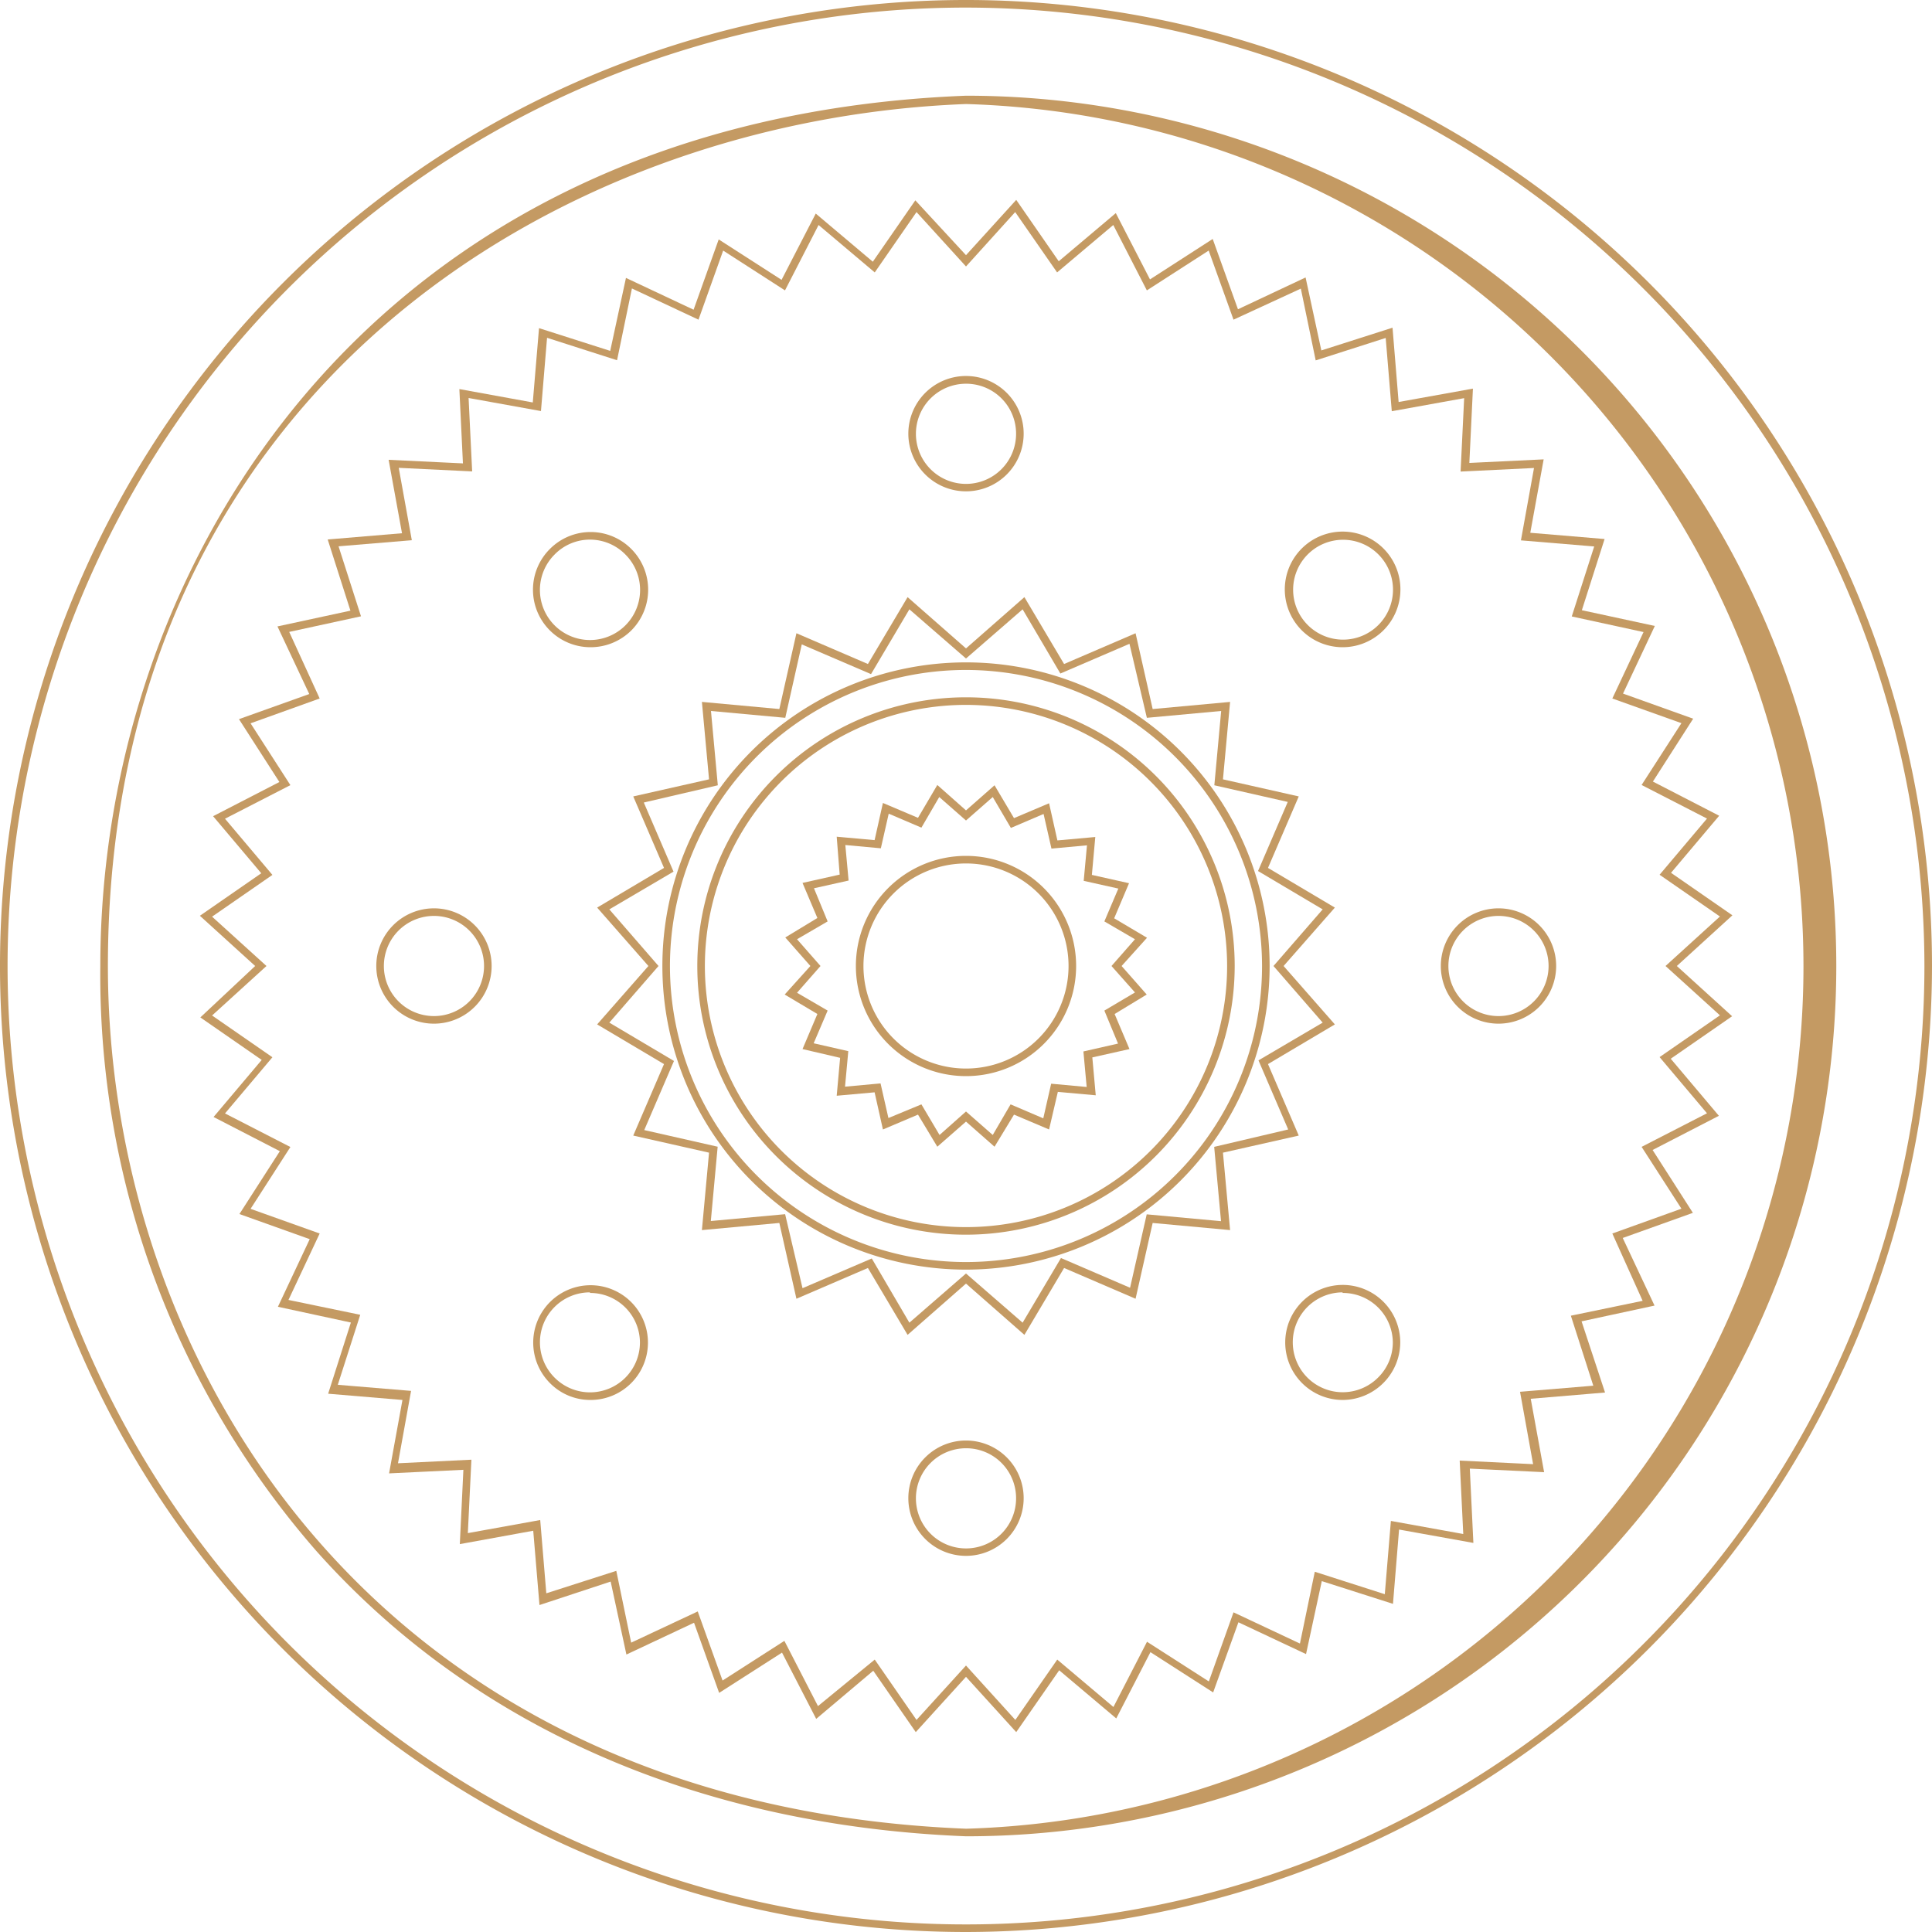 <?xml version="1.0" encoding="UTF-8"?> <svg xmlns="http://www.w3.org/2000/svg" viewBox="0 0 130 130"> <defs> <style>.cls-1{fill:#c49a63;}</style> </defs> <g id="Слой_2" data-name="Слой 2"> <g id="_1200x800" data-name="1200x800"> <path class="cls-1" d="M65,130a65,65,0,1,1,65-65A65.08,65.08,0,0,1,65,130ZM65,.51A64.49,64.49,0,1,0,129.49,65,64.56,64.56,0,0,0,65,.51Z"></path> <path class="cls-1" d="M65,83.08A18.08,18.08,0,1,1,83.08,65,18.1,18.1,0,0,1,65,83.08Zm0-35.65A17.57,17.57,0,1,0,82.57,65,17.59,17.59,0,0,0,65,47.43Z"></path> <path class="cls-1" d="M65,72.41A7.41,7.41,0,1,1,72.41,65,7.41,7.41,0,0,1,65,72.41ZM65,58.1A6.9,6.9,0,1,0,71.9,65,6.9,6.9,0,0,0,65,58.1Z"></path> <path class="cls-1" d="M65,85.43A20.43,20.43,0,1,1,85.43,65,20.45,20.45,0,0,1,65,85.43Zm0-40.35A19.92,19.92,0,1,0,84.92,65,19.95,19.95,0,0,0,65,45.08Z"></path> <path class="cls-1" d="M65,123.56c-18-.72-33.14-7.35-43.69-19.17A58.93,58.93,0,0,1,6.75,65C6.75,37.91,25,8,65,6.44a58.56,58.56,0,1,1,0,117.12ZM65,7C37.2,8.06,7.27,26.69,7.26,65c0,26.85,18.07,56.47,57.75,58.05A58.05,58.05,0,0,0,65,7Z"></path> <path class="cls-1" d="M68.38,116.55,65,112.83l-3.38,3.72-2.86-4.13-3.84,3.24-2.3-4.46-4.23,2.71-1.69-4.72-4.55,2.14-1.06-4.91L36.3,108l-.42-5-4.94.9.24-5-5,.24.9-4.94-5-.42,1.53-4.79-4.91-1.06,2.14-4.55-4.73-1.69,2.72-4.23-4.46-2.3,3.24-3.84-4.13-2.86L17.17,65l-3.72-3.38,4.13-2.86-3.24-3.84,4.46-2.3-2.72-4.23,4.73-1.69-2.14-4.55,4.91-1.06L22.05,36.3l5-.42-.9-4.94,5,.24-.24-5,4.94.9.42-5,4.79,1.53,1.06-4.91,4.55,2.14,1.69-4.73,4.23,2.72,2.3-4.46,3.84,3.24,2.86-4.13L65,17.17l3.38-3.72,2.86,4.13,3.84-3.24,2.3,4.46,4.22-2.72,1.7,4.73,4.55-2.14,1.06,4.91,4.79-1.53.41,5,5-.9-.24,5,5-.24-.9,4.94,5,.42-1.53,4.79,4.91,1.06-2.14,4.55,4.72,1.69-2.71,4.23,4.46,2.3-3.24,3.84,4.13,2.86L112.83,65l3.72,3.38-4.13,2.86,3.24,3.84-4.46,2.3,2.71,4.23-4.72,1.69,2.14,4.55-4.91,1.06L108,93.7l-5,.42.9,4.94-5-.24.24,5-5-.9-.41,5-4.79-1.53-1.06,4.91-4.55-2.14-1.7,4.72-4.22-2.71-2.3,4.46-3.84-3.24Zm-9.52-4.88,2.81,4.06L65,112.07l3.32,3.66,2.82-4.06,3.78,3.19,2.26-4.39,4.16,2.67L83,108.49l4.47,2.1,1-4.83,4.71,1.51.41-4.93,4.87.88-.24-4.94,4.94.24-.88-4.87,4.93-.41-1.51-4.71,4.83-1L108.49,83l4.65-1.67-2.68-4.16,4.4-2.26-3.19-3.78,4.06-2.81L112.07,65l3.66-3.33-4.06-2.81,3.19-3.78-4.4-2.26,2.68-4.16L108.49,47l2.1-4.47-4.83-1.05,1.51-4.71-4.93-.41.88-4.87-4.94.24.24-4.94-4.87.88-.41-4.93-4.71,1.51-1-4.83L83,21.51l-1.67-4.65-4.16,2.68-2.26-4.4-3.78,3.19-2.82-4.06L65,17.93l-3.33-3.66-2.81,4.06-3.78-3.19-2.26,4.4-4.16-2.68L47,21.51l-4.48-2.1-1,4.83-4.71-1.51-.41,4.93-4.87-.88.24,4.94-4.94-.24.88,4.87-4.93.41,1.51,4.71-4.83,1.05L21.51,47l-4.65,1.67,2.68,4.16-4.4,2.26,3.19,3.78-4.06,2.81L17.93,65l-3.66,3.33,4.06,2.81-3.19,3.78,4.4,2.26-2.68,4.16L21.51,83l-2.1,4.47,4.83,1-1.51,4.71,4.93.41-.88,4.87,4.94-.24-.24,4.94,4.87-.88.41,4.93,4.71-1.51,1,4.83,4.48-2.1,1.67,4.65,4.16-2.67,2.26,4.39Z"></path> <path class="cls-1" d="M66.92,77.16,65,75.47l-1.93,1.69L61.77,75l-2.36,1-.56-2.5-2.55.23.23-2.55L54,70.59l1-2.36-2.2-1.31L54.53,65l-1.69-1.92L55,61.77l-1-2.36,2.5-.56L56.3,56.3l2.55.23.56-2.5,2.36,1,1.3-2.21L65,54.53l1.92-1.69,1.31,2.21,2.36-1,.56,2.5,2.55-.23-.23,2.55,2.5.56-1,2.36,2.21,1.31L75.47,65l1.69,1.92L75,68.23l1,2.36-2.5.56.23,2.55-2.55-.23L70.59,76l-2.36-1ZM62,74.31l1.22,2.06L65,74.79l1.8,1.58L68,74.31l2.2.94.53-2.33,2.39.22-.22-2.39,2.33-.53L74.31,68l2.06-1.22L74.79,65l1.58-1.8L74.31,62l.94-2.21-2.33-.52.22-2.39-2.39.22-.53-2.33-2.2.94L66.8,53.63,65,55.21l-1.8-1.58L62,55.69l-2.2-.94-.53,2.33-2.39-.22.22,2.39-2.33.52L55.69,62,53.63,63.2,55.21,65l-1.58,1.8L55.69,68l-.94,2.2,2.33.53-.22,2.39,2.39-.22.53,2.33Z"></path> <path class="cls-1" d="M68.93,89.82,65,86.37l-3.93,3.45-2.67-4.5-4.81,2.07-1.15-5.1-5.21.48.48-5.21-5.1-1.15,2.07-4.81-4.5-2.67L43.63,65l-3.45-3.93,4.5-2.67-2.07-4.81,5.1-1.15-.48-5.21,5.21.48,1.15-5.1,4.81,2.07,2.67-4.5L65,43.63l3.93-3.45,2.67,4.5,4.81-2.07,1.15,5.1,5.21-.48-.48,5.21,5.1,1.15L85.32,58.4l4.5,2.67L86.37,65l3.45,3.93-4.5,2.67,2.07,4.81-5.1,1.15.48,5.21-5.21-.48-1.15,5.1L71.6,85.32ZM65,85.69,68.81,89l2.58-4.35,4.65,2,1.12-4.94,5,.46-.46-5L86.68,76l-2-4.65L89,68.81,85.69,65,89,61.19l-4.35-2.58,2-4.65-4.94-1.12.46-5-5,.46L76,43.32l-4.65,2L68.81,41,65,44.31,61.19,41l-2.58,4.36-4.66-2-1.11,4.94-5-.46.46,5L43.32,54l2,4.65L41,61.19,44.31,65,41,68.81l4.35,2.58-2,4.65,4.94,1.12-.46,5,5-.46L54,86.68l4.66-2L61.19,89Z"></path> <path class="cls-1" d="M65,104.69a3.88,3.88,0,1,1,3.88-3.88A3.88,3.88,0,0,1,65,104.69Zm0-7.24a3.37,3.37,0,1,0,3.37,3.36A3.36,3.36,0,0,0,65,97.45ZM39.7,94.2A3.81,3.81,0,0,1,37,93.06h0A3.86,3.86,0,1,1,39.7,94.2Zm0-7.24a3.36,3.36,0,0,0-2.38,5.74h0a3.36,3.36,0,0,0,5.74-2.38A3.35,3.35,0,0,0,39.7,87ZM90.34,94.2a3.87,3.87,0,1,1,3.88-3.88,3.89,3.89,0,0,1-3.88,3.88Zm0-7.24a3.36,3.36,0,1,0,2.38,5.74h0a3.32,3.32,0,0,0,1-2.38A3.36,3.36,0,0,0,90.34,87Zm10.49-18.08A3.88,3.88,0,1,1,104.71,65,3.88,3.88,0,0,1,100.83,68.88Zm0-7.25A3.37,3.37,0,1,0,104.2,65,3.37,3.37,0,0,0,100.83,61.63ZM29.21,68.88A3.88,3.88,0,1,1,33.08,65,3.88,3.88,0,0,1,29.21,68.88Zm0-7.25A3.37,3.37,0,1,0,32.57,65,3.37,3.37,0,0,0,29.21,61.63ZM39.7,43.55A3.87,3.87,0,0,1,37,36.94a3.86,3.86,0,0,1,5.48,0,3.88,3.88,0,0,1,0,5.48h0A3.89,3.89,0,0,1,39.7,43.55Zm0-7.24a3.32,3.32,0,0,0-2.38,1,3.37,3.37,0,1,0,4.76,0A3.34,3.34,0,0,0,39.7,36.31Zm50.64,7.24a3.89,3.89,0,0,1-2.74-1.13h0a3.89,3.89,0,1,1,2.74,1.13ZM88,42.06a3.36,3.36,0,1,0,0-4.76,3.36,3.36,0,0,0,0,4.76Zm-23-9a3.88,3.88,0,1,1,3.88-3.87A3.88,3.88,0,0,1,65,33.06Zm0-7.24a3.37,3.37,0,1,0,3.37,3.37A3.36,3.36,0,0,0,65,25.82Z"></path> </g> </g> </svg> 